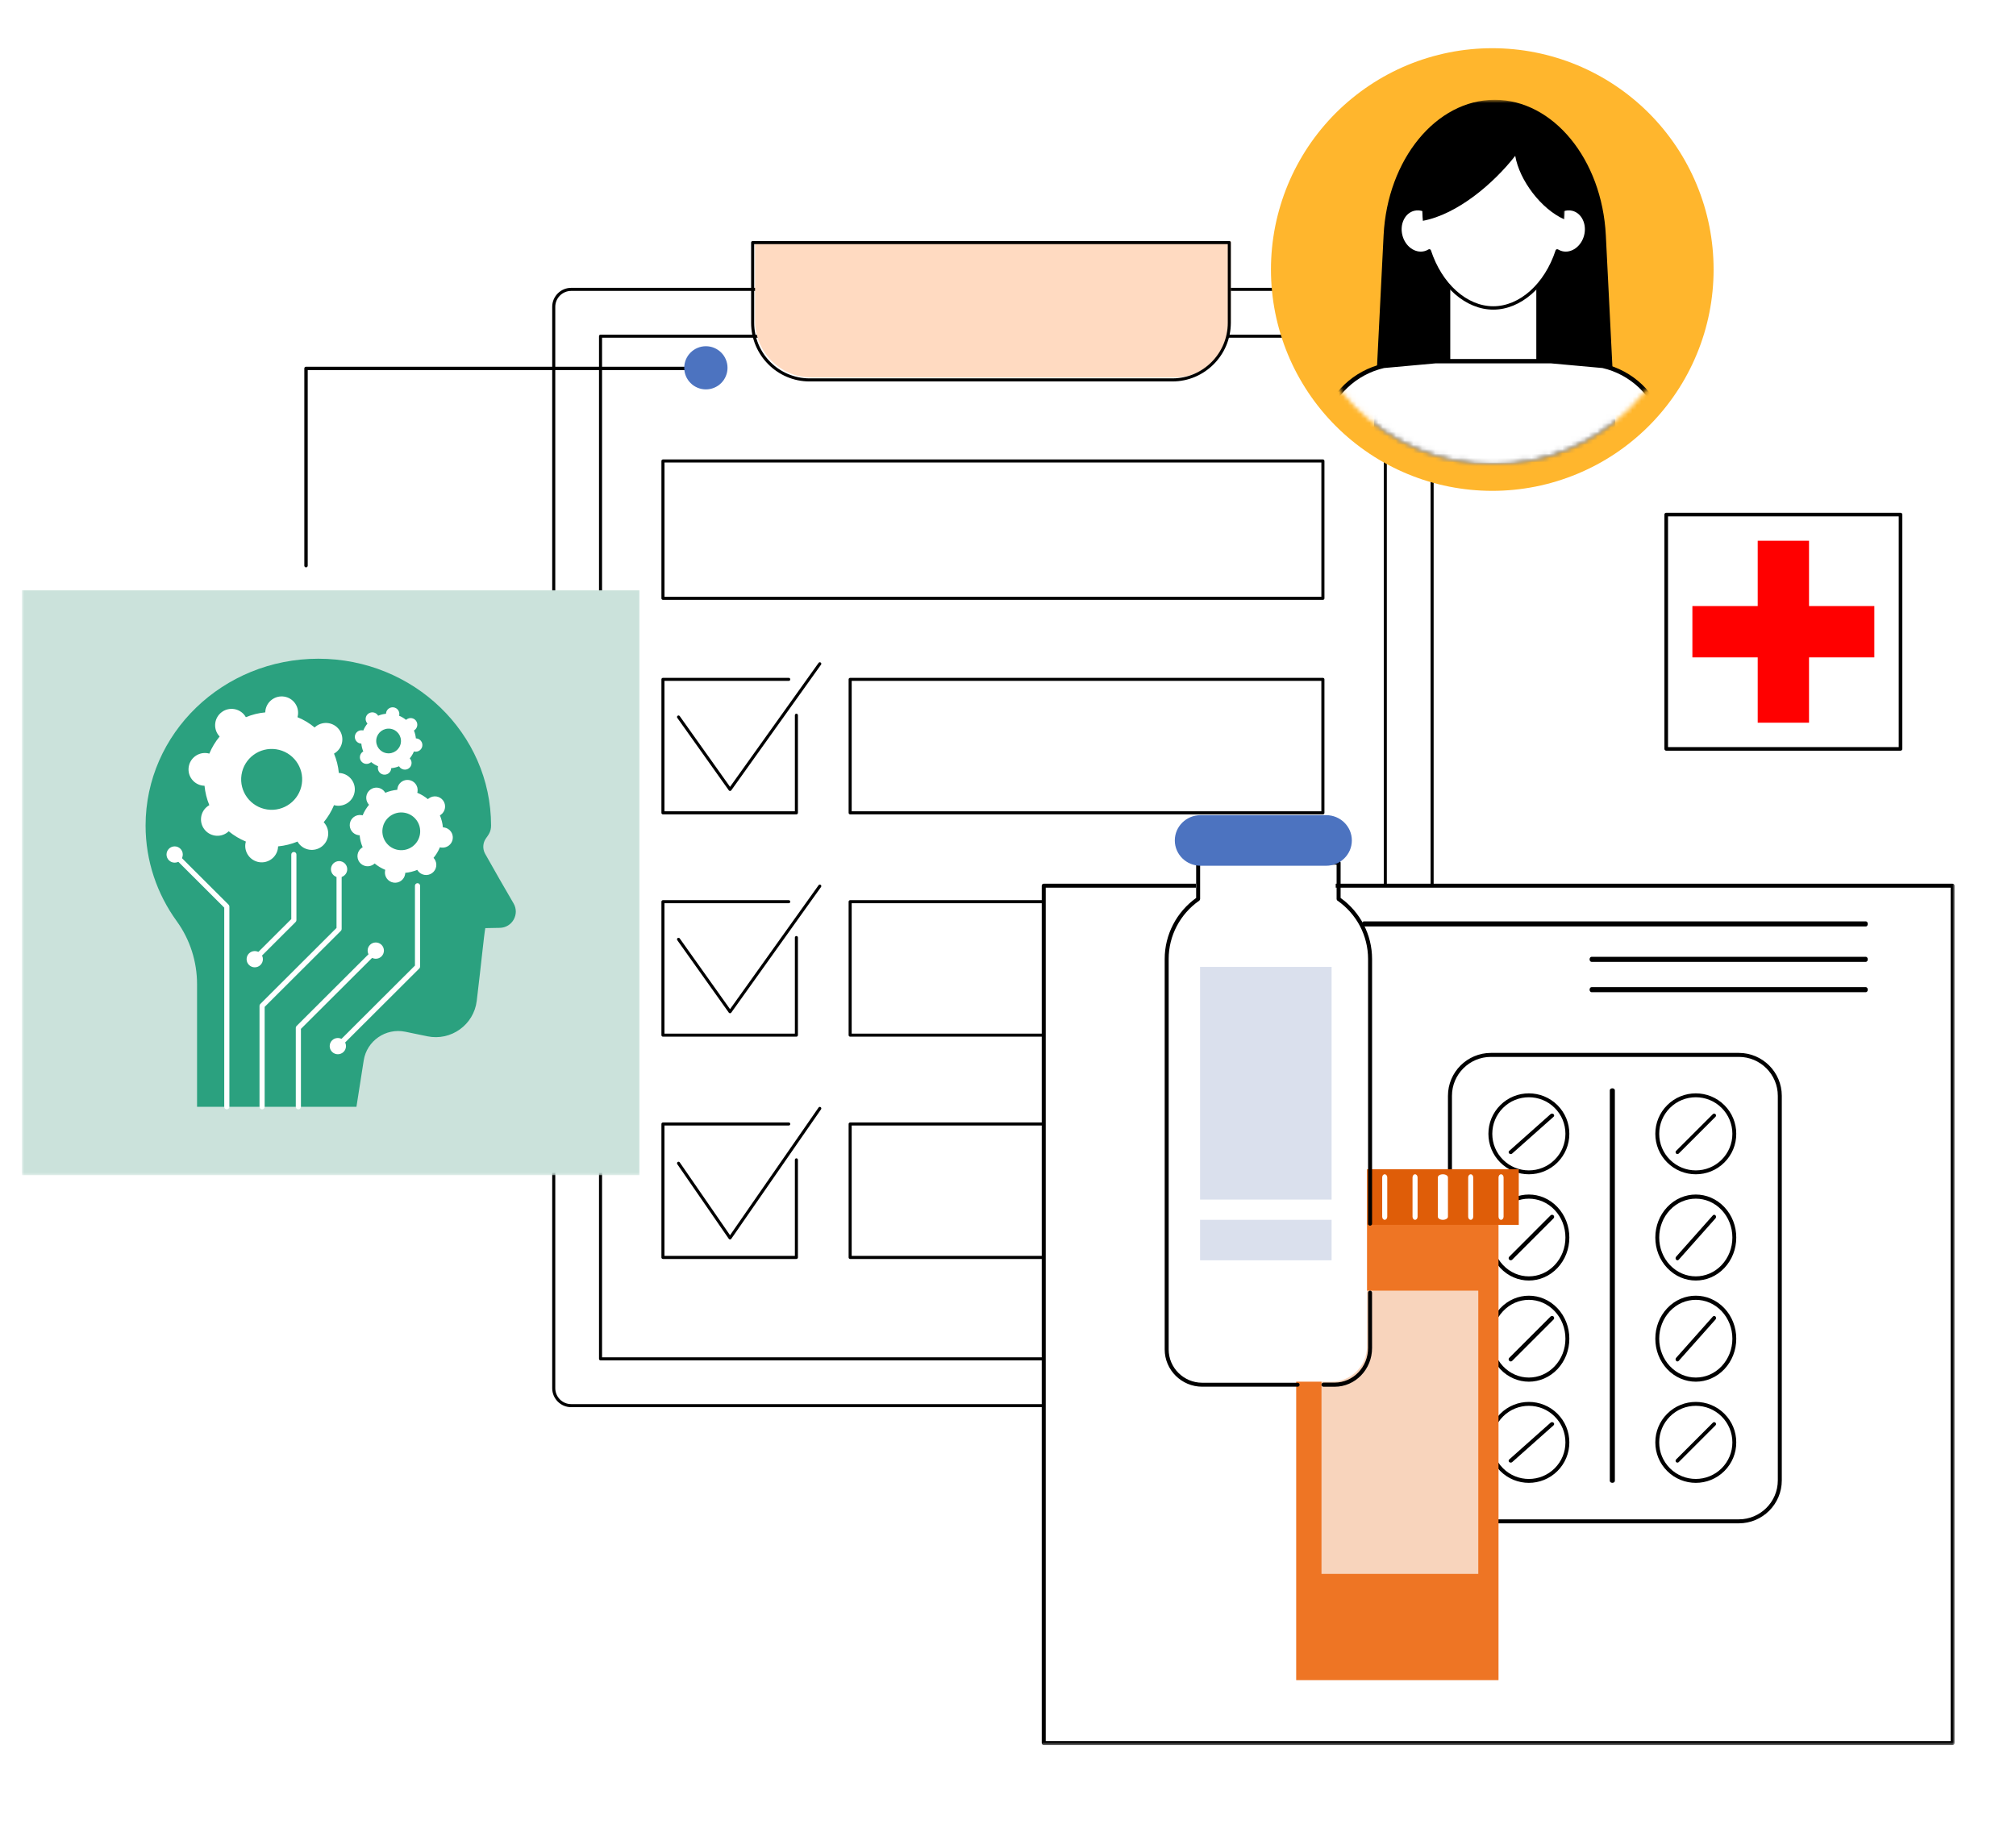 <svg width="460" height="420" viewBox="0 0 460 420" fill="none" xmlns="http://www.w3.org/2000/svg">
<rect width="460" height="420" fill="white"/>
<path d="M129.999 66.568H323.122C325.33 66.568 327.121 68.353 327.121 70.548V317.105C327.121 319.3 325.33 321.084 323.122 321.084H129.999C127.791 321.084 126 319.3 126 317.105V70.548C126 68.353 127.791 66.568 129.999 66.568Z" fill="white"/>
<path d="M322.788 321.084H130.333C127.943 321.084 126 319.14 126 316.753V70.008C126 67.622 127.943 65.678 130.333 65.678H322.788C325.178 65.678 327.121 67.622 327.121 70.008V316.753C327.121 319.14 325.178 321.084 322.788 321.084ZM130.333 66.378C128.332 66.378 126.7 68.006 126.7 70.008V316.753C126.7 318.755 128.332 320.388 130.333 320.388H322.788C324.794 320.388 326.421 318.755 326.421 316.753V70.008C326.421 68.006 324.794 66.378 322.788 66.378H130.333Z" fill="black"/>
<path d="M316.094 310.405H137.029C136.835 310.405 136.678 310.248 136.678 310.059V76.71C136.678 76.515 136.835 76.357 137.029 76.357H316.094C316.283 76.357 316.441 76.515 316.441 76.71V310.053C316.441 310.248 316.283 310.405 316.094 310.405ZM137.376 309.706H315.743V77.056H137.376V309.706Z" fill="black"/>
<path d="M172.275 55H280.845V73.19C280.845 80.34 275.036 86.147 267.89 86.147H185.231C178.08 86.147 172.275 80.34 172.275 73.19V55Z" fill="#FFDAC1"/>
<path d="M267.518 87.037H184.711C177.363 87.037 171.385 81.031 171.385 73.653V55.355C171.385 55.159 171.543 55 171.733 55H280.497C280.692 55 280.844 55.159 280.844 55.355V73.653C280.844 81.031 274.866 87.037 267.513 87.037H267.518ZM172.086 55.705V73.653C172.086 80.644 177.748 86.337 184.717 86.337H267.518C274.482 86.337 280.149 80.644 280.149 73.653V55.705H172.086Z" fill="black"/>
<path d="M181.72 185.817H151.268C151.075 185.817 150.918 185.665 150.918 185.471V155.016C150.918 154.822 151.075 154.67 151.268 154.67H179.975C180.168 154.67 180.32 154.827 180.32 155.016C180.32 155.21 180.168 155.361 179.975 155.361H151.613V185.12H181.37V163.194C181.37 163.005 181.527 162.848 181.72 162.848C181.908 162.848 182.065 163.005 182.065 163.194V185.471C182.065 185.665 181.908 185.817 181.72 185.817Z" fill="black"/>
<path d="M166.571 180.479C166.463 180.479 166.36 180.422 166.293 180.333L154.539 163.799C154.431 163.644 154.467 163.431 154.621 163.322C154.776 163.208 154.987 163.244 155.1 163.4L166.576 179.54L186.78 151.252C186.893 151.102 187.104 151.065 187.259 151.174C187.413 151.288 187.449 151.501 187.341 151.657L166.855 180.339C166.788 180.427 166.685 180.479 166.576 180.479H166.571Z" fill="black"/>
<path d="M181.72 236.544H151.268C151.075 236.544 150.918 236.386 150.918 236.198V205.747C150.918 205.554 151.075 205.396 151.268 205.396H179.975C180.168 205.396 180.32 205.554 180.32 205.747C180.32 205.936 180.168 206.093 179.975 206.093H151.613V235.847H181.37V213.924C181.37 213.731 181.527 213.579 181.72 213.579C181.908 213.579 182.065 213.731 182.065 213.924V236.193C182.065 236.386 181.908 236.544 181.72 236.544Z" fill="black"/>
<path d="M166.571 231.198C166.463 231.198 166.36 231.146 166.293 231.053L154.539 214.526C154.431 214.37 154.467 214.153 154.621 214.044C154.776 213.935 154.987 213.971 155.1 214.127L166.576 230.265L186.78 201.98C186.893 201.825 187.104 201.789 187.259 201.903C187.413 202.012 187.449 202.229 187.341 202.385L166.855 231.058C166.788 231.151 166.685 231.203 166.576 231.203L166.571 231.198Z" fill="black"/>
<path d="M181.72 287.268H151.268C151.075 287.268 150.918 287.111 150.918 286.917V256.467C150.918 256.273 151.075 256.121 151.268 256.121H179.975C180.168 256.121 180.32 256.278 180.32 256.467C180.32 256.661 180.168 256.813 179.975 256.813H151.613V286.566H181.37V264.649C181.37 264.455 181.527 264.298 181.72 264.298C181.908 264.298 182.065 264.455 182.065 264.649V286.917C182.065 287.111 181.908 287.263 181.72 287.263V287.268Z" fill="black"/>
<path d="M166.571 282.82C166.463 282.82 166.36 282.761 166.293 282.67L154.539 265.635C154.431 265.475 154.467 265.256 154.621 265.143C154.776 265.026 154.987 265.063 155.1 265.224L166.576 281.853L186.78 252.708C186.893 252.553 187.104 252.515 187.259 252.627C187.413 252.745 187.449 252.964 187.341 253.124L166.855 282.675C166.788 282.766 166.685 282.82 166.576 282.82H166.571Z" fill="black"/>
<path d="M301.854 185.817H193.987C193.791 185.817 193.633 185.665 193.633 185.471V155.016C193.633 154.822 193.791 154.67 193.987 154.67H301.854C302.044 154.67 302.203 154.827 302.203 155.016V185.471C302.203 185.665 302.044 185.817 301.854 185.817ZM194.335 185.12H301.5V155.361H194.335V185.12Z" fill="black"/>
<path d="M280.497 236.544H193.986C193.791 236.544 193.633 236.386 193.633 236.198V205.747C193.633 205.554 193.791 205.396 193.986 205.396H280.497C280.692 205.396 280.845 205.554 280.845 205.747C280.845 205.936 280.687 206.093 280.497 206.093H194.333V235.847H280.497C280.692 235.847 280.845 236.004 280.845 236.193C280.845 236.386 280.687 236.544 280.497 236.544Z" fill="black"/>
<path d="M280.497 287.268H193.986C193.791 287.268 193.633 287.111 193.633 286.917V256.467C193.633 256.273 193.791 256.121 193.986 256.121H280.497C280.692 256.121 280.845 256.278 280.845 256.467C280.845 256.661 280.687 256.813 280.497 256.813H194.333V286.566H280.497C280.692 286.566 280.845 286.723 280.845 286.917C280.845 287.106 280.687 287.263 280.497 287.263V287.268Z" fill="black"/>
<path d="M301.857 136.871H151.27C151.076 136.871 150.918 136.714 150.918 136.526V105.179C150.918 104.986 151.076 104.834 151.27 104.834H301.857C302.046 104.834 302.204 104.991 302.204 105.179V136.526C302.204 136.714 302.046 136.871 301.857 136.871ZM151.623 136.175H301.504V105.53H151.623V136.175Z" fill="black"/>
<path d="M379.773 117H434.064V171.291H379.773V117Z" fill="white"/>
<path d="M433.649 171.291H380.188C379.959 171.291 379.773 171.104 379.773 170.875V117.409C379.773 117.18 379.959 117 380.188 117H433.649C433.878 117 434.064 117.186 434.064 117.409V170.875C434.064 171.104 433.878 171.291 433.649 171.291ZM380.602 170.466H433.241V117.825H380.602V170.466Z" fill="black"/>
<path d="M401.064 123.387H412.774V164.903H401.064V123.387Z" fill="#FF0000"/>
<path d="M386.16 149.999V138.289H427.676V149.999H386.16Z" fill="#FF0000"/>
<mask id="mask0_325_470" style="mask-type:luminance" maskUnits="userSpaceOnUse" x="237" y="200" width="209" height="199">
<path d="M237 200.98H446V398.359H237V200.98Z" fill="white"/>
</mask>
<g mask="url(#mask0_325_470)">
<path d="M238.152 202.094H445.533V397.737H238.152V202.094Z" fill="white"/>
<path d="M445.533 398.188H238.152C237.906 398.188 237.701 397.983 237.701 397.737V202.093C237.701 201.848 237.906 201.643 238.152 201.643H445.533C445.786 201.643 445.991 201.848 445.991 202.093V397.737C445.991 397.99 445.786 398.188 445.533 398.188ZM238.61 397.279H445.082V202.551H238.61V397.279Z" fill="black"/>
</g>
<path d="M339.706 240.248H396.084C401.228 240.248 405.405 244.42 405.405 249.56V337.12C405.405 342.259 401.228 346.431 396.084 346.431H339.706C334.556 346.431 330.385 342.259 330.385 337.12V249.56C330.385 244.42 334.556 240.248 339.706 240.248Z" fill="white"/>
<path d="M396.757 347.585H340.194C334.788 347.585 330.385 343.199 330.385 337.795V250.039C330.385 244.641 334.788 240.248 340.194 240.248H396.757C402.164 240.248 406.56 244.641 406.56 250.039V337.795C406.56 343.199 402.164 347.585 396.757 347.585ZM340.194 241.157C335.286 241.157 331.299 245.147 331.299 250.039V337.795C331.299 342.693 335.286 346.677 340.194 346.677H396.757C401.658 346.677 405.652 342.693 405.652 337.795V250.039C405.652 245.14 401.658 241.157 396.757 241.157H340.194Z" fill="black"/>
<path d="M367.898 338.349C367.577 338.349 367.316 338.143 367.316 337.896V248.777C367.316 248.523 367.577 248.324 367.898 248.324C368.21 248.324 368.471 248.523 368.471 248.777V337.896C368.471 338.15 368.21 338.349 367.898 338.349Z" fill="black"/>
<path d="M380.405 252.181C376.802 255.785 376.802 261.633 380.405 265.237C384.009 268.848 389.857 268.848 393.467 265.237C397.071 261.633 397.071 255.785 393.467 252.181C389.857 248.578 384.016 248.578 380.405 252.181Z" fill="white"/>
<path d="M386.94 267.945C384.576 267.945 382.212 267.044 380.407 265.241C378.662 263.498 377.703 261.18 377.703 258.709C377.703 256.238 378.662 253.921 380.407 252.178C384.01 248.579 389.863 248.579 393.466 252.178C395.211 253.921 396.17 256.238 396.17 258.709C396.17 261.18 395.211 263.498 393.466 265.241C391.668 267.044 389.304 267.945 386.94 267.945ZM381.033 252.806C379.461 254.382 378.589 256.479 378.589 258.709C378.589 260.94 379.461 263.037 381.033 264.613C384.289 267.872 389.584 267.872 392.84 264.613C394.412 263.037 395.284 260.94 395.284 258.709C395.284 256.479 394.412 254.382 392.84 252.806C389.584 249.554 384.289 249.554 381.033 252.806Z" fill="black"/>
<path d="M382.747 263.331C382.639 263.331 382.53 263.286 382.447 263.203C382.281 263.036 382.281 262.767 382.447 262.601L390.83 254.223C390.996 254.056 391.265 254.056 391.431 254.223C391.597 254.389 391.597 254.658 391.431 254.825L383.048 263.203C382.965 263.286 382.856 263.331 382.747 263.331Z" fill="black"/>
<path d="M380.405 276.252C376.802 279.631 376.802 285.115 380.405 288.495C384.009 291.874 389.857 291.874 393.467 288.495C397.071 285.115 397.071 279.631 393.467 276.252C389.857 272.872 384.016 272.872 380.405 276.252Z" fill="white"/>
<path d="M386.94 292.185C384.576 292.185 382.212 291.228 380.407 289.312C378.662 287.461 377.703 284.992 377.703 282.375C377.703 279.75 378.662 277.289 380.407 275.437C384.01 271.607 389.863 271.607 393.466 275.437C395.211 277.289 396.17 279.75 396.17 282.375C396.17 284.992 395.211 287.461 393.466 289.312C391.668 291.228 389.304 292.185 386.94 292.185ZM381.033 276.104C379.461 277.778 378.589 280.006 378.589 282.375C378.589 284.744 379.461 286.971 381.033 288.646C384.289 292.1 389.584 292.1 392.84 288.646C394.412 286.971 395.284 284.744 395.284 282.375C395.284 280.006 394.412 277.778 392.84 276.104C389.584 272.642 384.289 272.642 381.033 276.104Z" fill="black"/>
<path d="M382.747 287.567C382.639 287.567 382.53 287.524 382.447 287.43C382.281 287.243 382.281 286.94 382.447 286.752L390.83 277.32C390.996 277.133 391.265 277.133 391.431 277.32C391.597 277.508 391.597 277.811 391.431 277.998L383.048 287.43C382.965 287.524 382.856 287.567 382.747 287.567Z" fill="black"/>
<path d="M380.405 299.333C376.802 302.712 376.802 308.194 380.405 311.572C384.009 314.958 389.857 314.958 393.467 311.572C397.071 308.194 397.071 302.712 393.467 299.333C389.857 295.954 384.016 295.954 380.405 299.333Z" fill="white"/>
<path d="M386.94 315.267C384.576 315.267 382.212 314.309 380.407 312.401C378.662 310.542 377.703 308.08 377.703 305.454C377.703 302.836 378.662 300.367 380.407 298.515C384.01 294.69 389.863 294.69 393.466 298.515C395.211 300.367 396.17 302.836 396.17 305.454C396.17 308.08 395.211 310.542 393.466 312.401C391.668 314.309 389.304 315.267 386.94 315.267ZM381.033 299.182C379.461 300.863 378.589 303.084 378.589 305.454C378.589 307.824 379.461 310.052 381.033 311.727C384.289 315.189 389.584 315.189 392.84 311.727C394.412 310.052 395.284 307.824 395.284 305.454C395.284 303.084 394.412 300.863 392.84 299.182C389.584 295.726 384.289 295.726 381.033 299.182Z" fill="black"/>
<path d="M382.747 310.651C382.639 310.651 382.53 310.601 382.447 310.507C382.281 310.32 382.281 310.017 382.447 309.83L390.83 300.404C390.996 300.217 391.265 300.217 391.431 300.404C391.597 300.592 391.597 300.894 391.431 301.082L383.048 310.507C382.965 310.601 382.856 310.651 382.747 310.651Z" fill="black"/>
<path d="M380.405 322.588C376.802 326.193 376.802 332.043 380.405 335.648C384.009 339.253 389.857 339.253 393.467 335.648C397.071 332.043 397.071 326.193 393.467 322.588C389.857 318.984 384.016 318.984 380.405 322.588Z" fill="white"/>
<path d="M386.94 338.351C384.576 338.351 382.212 337.45 380.407 335.648C378.662 333.905 377.703 331.582 377.703 329.118C377.703 326.648 378.662 324.331 380.407 322.589C384.01 318.983 389.863 318.983 393.466 322.589C395.211 324.331 396.17 326.648 396.17 329.118C396.17 331.582 395.211 333.905 393.466 335.648C391.668 337.45 389.304 338.351 386.94 338.351ZM381.033 323.216C379.461 324.792 378.589 326.888 378.589 329.118C378.589 331.348 379.461 333.444 381.033 335.02C384.289 338.271 389.584 338.271 392.84 335.02C394.412 333.444 395.284 331.348 395.284 329.118C395.284 326.888 394.412 324.792 392.84 323.216C389.584 319.958 384.289 319.958 381.033 323.216Z" fill="black"/>
<path d="M382.747 333.733C382.639 333.733 382.53 333.695 382.447 333.612C382.281 333.445 382.281 333.176 382.447 333.009L390.83 324.625C390.996 324.458 391.265 324.458 391.431 324.625C391.597 324.792 391.597 325.061 391.431 325.228L383.048 333.612C382.965 333.695 382.856 333.733 382.747 333.733Z" fill="black"/>
<path d="M342.324 252.181C338.715 255.785 338.715 261.633 342.324 265.237C345.927 268.848 351.774 268.848 355.377 265.237C358.986 261.633 358.986 255.785 355.377 252.181C351.774 248.578 345.927 248.578 342.324 252.181Z" fill="white"/>
<path d="M348.847 267.945C346.483 267.945 344.119 267.044 342.321 265.241C340.576 263.498 339.617 261.18 339.617 258.709C339.617 256.238 340.576 253.921 342.321 252.178C345.917 248.579 351.777 248.579 355.38 252.178C357.118 253.921 358.084 256.238 358.084 258.709C358.084 261.18 357.118 263.498 355.38 265.241C353.575 267.044 351.211 267.945 348.847 267.945ZM348.847 250.368C346.709 250.368 344.572 251.176 342.947 252.806C341.369 254.382 340.503 256.479 340.503 258.709C340.503 260.94 341.369 263.037 342.947 264.613C346.197 267.872 351.498 267.872 354.747 264.613C356.326 263.037 357.191 260.94 357.191 258.709C357.191 256.479 356.326 254.382 354.747 252.806C353.123 251.176 350.985 250.368 348.847 250.368Z" fill="black"/>
<path d="M344.71 263.331C344.588 263.331 344.466 263.286 344.373 263.203C344.186 263.036 344.186 262.767 344.373 262.601L353.797 254.223C353.984 254.056 354.293 254.056 354.48 254.223C354.667 254.389 354.667 254.658 354.48 254.825L345.048 263.203C344.962 263.286 344.84 263.331 344.71 263.331Z" fill="black"/>
<path d="M342.324 276.252C338.715 279.631 338.715 285.115 342.324 288.495C345.927 291.874 351.774 291.874 355.377 288.495C358.986 285.115 358.986 279.631 355.377 276.252C351.774 272.872 345.927 272.872 342.324 276.252Z" fill="white"/>
<path d="M348.847 292.185C346.483 292.185 344.119 291.228 342.321 289.312C340.576 287.461 339.617 284.992 339.617 282.375C339.617 279.75 340.576 277.289 342.321 275.437C345.917 271.607 351.777 271.607 355.38 275.437C357.118 277.289 358.084 279.75 358.084 282.375C358.084 284.992 357.118 287.461 355.38 289.312C353.575 291.228 351.211 292.185 348.847 292.185ZM348.847 273.508C346.709 273.508 344.572 274.373 342.947 276.104C341.369 277.778 340.503 280.006 340.503 282.375C340.503 284.744 341.369 286.971 342.947 288.646C346.197 292.1 351.498 292.1 354.747 288.646C356.326 286.971 357.191 284.744 357.191 282.375C357.191 280.006 356.326 277.778 354.747 276.104C353.123 274.373 350.985 273.508 348.847 273.508Z" fill="black"/>
<path d="M344.71 287.567C344.588 287.567 344.466 287.524 344.373 287.43C344.186 287.243 344.186 286.94 344.373 286.752L353.797 277.32C353.984 277.133 354.293 277.133 354.48 277.32C354.667 277.508 354.667 277.811 354.48 277.998L345.048 287.43C344.962 287.524 344.84 287.567 344.71 287.567Z" fill="black"/>
<path d="M342.324 299.333C338.715 302.712 338.715 308.194 342.324 311.572C345.927 314.958 351.774 314.958 355.377 311.572C358.986 308.194 358.986 302.712 355.377 299.333C351.774 295.954 345.927 295.954 342.324 299.333Z" fill="white"/>
<path d="M348.847 315.267C346.483 315.267 344.119 314.309 342.321 312.401C340.576 310.542 339.617 308.08 339.617 305.454C339.617 302.836 340.576 300.367 342.321 298.515C345.917 294.69 351.777 294.69 355.38 298.515C357.118 300.367 358.084 302.836 358.084 305.454C358.084 308.08 357.118 310.542 355.38 312.401C353.575 314.309 351.211 315.267 348.847 315.267ZM348.847 296.592C346.709 296.592 344.572 297.458 342.947 299.189C341.369 300.863 340.503 303.091 340.503 305.461C340.503 307.831 341.369 310.052 342.947 311.734C346.197 315.189 351.498 315.189 354.747 311.734C356.326 310.052 357.191 307.831 357.191 305.461C357.191 303.091 356.326 300.863 354.747 299.189C353.123 297.458 350.985 296.592 348.847 296.592Z" fill="black"/>
<path d="M344.71 310.651C344.588 310.651 344.466 310.601 344.373 310.507C344.186 310.32 344.186 310.017 344.373 309.83L353.797 300.404C353.984 300.217 354.293 300.217 354.48 300.404C354.667 300.592 354.667 300.894 354.48 301.082L345.048 310.507C344.962 310.601 344.84 310.651 344.71 310.651Z" fill="black"/>
<path d="M342.324 322.588C338.715 326.193 338.715 332.043 342.324 335.648C345.927 339.253 351.774 339.253 355.377 335.648C358.986 332.043 358.986 326.193 355.377 322.588C351.774 318.984 345.927 318.984 342.324 322.588Z" fill="white"/>
<path d="M348.847 338.351C346.483 338.351 344.119 337.45 342.321 335.648C340.576 333.905 339.617 331.582 339.617 329.118C339.617 326.648 340.576 324.331 342.321 322.589C345.917 318.983 351.777 318.983 355.38 322.589C357.118 324.331 358.084 326.648 358.084 329.118C358.084 331.582 357.118 333.905 355.38 335.648C353.575 337.45 351.211 338.351 348.847 338.351ZM348.847 320.773C346.709 320.773 344.572 321.587 342.947 323.216C341.369 324.792 340.503 326.888 340.503 329.118C340.503 331.348 341.369 333.444 342.947 335.02C346.197 338.278 351.498 338.278 354.747 335.02C356.326 333.444 357.191 331.348 357.191 329.118C357.191 326.888 356.326 324.792 354.747 323.216C353.123 321.587 350.985 320.773 348.847 320.773Z" fill="black"/>
<path d="M344.71 333.733C344.588 333.733 344.466 333.695 344.373 333.612C344.186 333.445 344.186 333.176 344.373 333.009L353.797 324.625C353.984 324.458 354.293 324.458 354.48 324.625C354.667 324.792 354.667 325.061 354.48 325.228L345.048 333.612C344.962 333.695 344.84 333.733 344.71 333.733Z" fill="black"/>
<path d="M341.922 383.363H295.756V277.18H341.922V383.363Z" fill="#EE7524"/>
<path d="M337.308 359.125H301.529V294.492H337.308V359.125Z" fill="#F8D4BC"/>
<path d="M346.543 279.487H292.297V266.791H346.543V279.487Z" fill="#DF5D08"/>
<path d="M342.503 278.333C342.185 278.333 341.926 278.016 341.926 277.621V268.665C341.926 268.262 342.185 267.945 342.503 267.945C342.826 267.945 343.08 268.262 343.08 268.665V277.621C343.08 278.016 342.826 278.333 342.503 278.333Z" fill="white"/>
<path d="M335.579 278.333C335.262 278.333 335.002 278.016 335.002 277.621V268.665C335.002 268.262 335.262 267.945 335.579 267.945C335.902 267.945 336.156 268.262 336.156 268.665V277.621C336.156 278.016 335.902 278.333 335.579 278.333Z" fill="white"/>
<path d="M329.23 278.333C328.584 278.333 328.076 278.016 328.076 277.621V268.665C328.076 268.262 328.584 267.945 329.23 267.945C329.865 267.945 330.385 268.262 330.385 268.665V277.621C330.385 278.016 329.865 278.333 329.23 278.333Z" fill="white"/>
<path d="M322.88 278.333C322.557 278.333 322.303 278.016 322.303 277.621V268.665C322.303 268.262 322.557 267.945 322.88 267.945C323.197 267.945 323.457 268.262 323.457 268.665V277.621C323.457 278.016 323.197 278.333 322.88 278.333Z" fill="white"/>
<path d="M309.032 278.333C308.709 278.333 308.455 278.016 308.455 277.621V268.665C308.455 268.262 308.709 267.945 309.032 267.945C309.35 267.945 309.609 268.262 309.609 268.665V277.621C309.609 278.016 309.35 278.333 309.032 278.333Z" fill="white"/>
<path d="M315.958 278.333C315.635 278.333 315.381 278.016 315.381 277.621V268.665C315.381 268.262 315.635 267.945 315.958 267.945C316.275 267.945 316.535 268.262 316.535 268.665V277.621C316.535 278.016 316.275 278.333 315.958 278.333Z" fill="white"/>
<path d="M302.683 278.333C302.049 278.333 301.529 278.016 301.529 277.621V268.665C301.529 268.262 302.049 267.945 302.683 267.945C303.318 267.945 303.838 268.262 303.838 268.665V277.621C303.838 278.016 303.318 278.333 302.683 278.333Z" fill="white"/>
<path d="M296.333 278.333C296.016 278.333 295.756 278.016 295.756 277.621V268.665C295.756 268.262 296.016 267.945 296.333 267.945C296.65 267.945 296.91 268.262 296.91 268.665V277.621C296.91 278.016 296.65 278.333 296.333 278.333Z" fill="white"/>
<path d="M304.777 204.656V196.385H272.887V204.656C268.417 207.775 265.752 212.88 265.752 218.319V307.224C265.752 311.66 269.361 315.264 273.817 315.264H303.847C308.303 315.264 311.919 311.66 311.919 307.224V218.319C311.919 212.88 309.253 207.775 304.777 204.656Z" fill="white"/>
<path d="M296.083 316.411H274.319C269.592 316.411 265.752 312.595 265.752 307.904V218.816C265.752 213.297 268.431 208.113 272.931 204.892V196.843C272.931 196.59 273.13 196.385 273.385 196.385H305.44C305.694 196.385 305.894 196.59 305.894 196.843V204.892C310.393 208.113 313.073 213.297 313.073 218.816V279.215C313.073 279.468 312.867 279.667 312.612 279.667C312.358 279.667 312.159 279.461 312.159 279.215V218.816C312.159 213.516 309.548 208.537 305.172 205.501C305.049 205.419 304.98 205.275 304.98 205.131V197.294H273.838V205.131C273.838 205.275 273.769 205.412 273.646 205.501C269.276 208.544 266.659 213.516 266.659 218.816V307.911C266.659 312.096 270.094 315.508 274.312 315.508H296.076C296.33 315.508 296.537 315.714 296.537 315.96C296.537 316.213 296.33 316.418 296.076 316.418L296.083 316.411Z" fill="black"/>
<path d="M304.535 316.421H301.981C301.728 316.421 301.529 316.208 301.529 315.952C301.529 315.689 301.735 315.476 301.981 315.476H304.535C308.738 315.476 312.16 311.937 312.16 307.581L312.154 294.968C312.154 294.705 312.359 294.492 312.612 294.492C312.859 294.492 313.064 294.705 313.064 294.961L313.071 307.581C313.071 312.456 309.244 316.421 304.535 316.421Z" fill="black"/>
<path d="M302.597 186H273.93C270.692 186 268.062 188.58 268.062 191.767C268.062 194.955 270.692 197.542 273.93 197.542H302.597C305.836 197.542 308.458 194.955 308.458 191.767C308.458 188.58 305.836 186 302.597 186Z" fill="#4C73C0"/>
<path d="M273.828 220.625H303.836V273.717H273.828V220.625Z" fill="#DAE0ED"/>
<path d="M273.828 278.332H303.836V287.565H273.828V278.332Z" fill="#DAE0ED"/>
<path d="M425.762 211.394H311.182C310.954 211.394 310.764 211.134 310.764 210.813C310.764 210.501 310.954 210.24 311.182 210.24H425.762C425.99 210.24 426.18 210.501 426.18 210.813C426.18 211.134 425.99 211.394 425.762 211.394Z" fill="black"/>
<path d="M425.731 219.473H363.157C362.905 219.473 362.701 219.219 362.701 218.895C362.701 218.581 362.905 218.318 363.157 218.318H425.731C425.976 218.318 426.18 218.581 426.18 218.895C426.18 219.219 425.976 219.473 425.731 219.473Z" fill="black"/>
<path d="M425.731 226.396H363.157C362.905 226.396 362.701 226.136 362.701 225.824C362.701 225.503 362.905 225.242 363.157 225.242H425.731C425.976 225.242 426.18 225.503 426.18 225.824C426.18 226.136 425.976 226.396 425.731 226.396Z" fill="black"/>
<path d="M391 61.497C391 63.151 390.919 64.804 390.757 66.446C390.595 68.094 390.358 69.73 390.033 71.348C389.709 72.973 389.31 74.574 388.83 76.158C388.349 77.742 387.793 79.296 387.157 80.822C386.526 82.354 385.82 83.845 385.038 85.307C384.263 86.763 383.412 88.179 382.492 89.554C381.571 90.929 380.587 92.257 379.54 93.534C378.492 94.816 377.381 96.04 376.212 97.206C375.043 98.378 373.816 99.486 372.536 100.536C371.263 101.586 369.932 102.567 368.56 103.489C367.183 104.406 365.764 105.259 364.306 106.036C362.847 106.813 361.354 107.521 359.826 108.154C358.298 108.786 356.741 109.343 355.161 109.824C353.581 110.306 351.978 110.706 350.351 111.031C348.73 111.35 347.098 111.594 345.449 111.756C343.805 111.919 342.155 112 340.5 112C338.845 112 337.195 111.919 335.551 111.756C333.908 111.594 332.27 111.35 330.649 111.031C329.028 110.706 327.425 110.306 325.839 109.824C324.259 109.343 322.702 108.786 321.174 108.154C319.646 107.521 318.153 106.813 316.694 106.036C315.236 105.259 313.817 104.406 312.446 103.489C311.068 102.567 309.743 101.586 308.464 100.536C307.184 99.486 305.957 98.378 304.788 97.206C303.619 96.04 302.514 94.816 301.46 93.534C300.413 92.257 299.429 90.929 298.508 89.554C297.594 88.179 296.743 86.763 295.962 85.307C295.18 83.845 294.474 82.354 293.843 80.822C293.212 79.296 292.651 77.742 292.176 76.158C291.696 74.574 291.291 72.973 290.967 71.348C290.648 69.73 290.405 68.094 290.243 66.446C290.081 64.804 290 63.151 290 61.497C290 59.844 290.081 58.196 290.243 56.548C290.405 54.901 290.648 53.27 290.967 51.646C291.291 50.027 291.696 48.42 292.176 46.837C292.651 45.258 293.212 43.704 293.843 42.172C294.474 40.646 295.18 39.149 295.962 37.693C296.743 36.237 297.594 34.816 298.508 33.441C299.429 32.066 300.413 30.743 301.46 29.461C302.514 28.184 303.619 26.96 304.788 25.788C305.957 24.622 307.184 23.508 308.464 22.464C309.743 21.414 311.068 20.428 312.446 19.511C313.817 18.588 315.236 17.741 316.694 16.964C318.153 16.181 319.646 15.473 321.174 14.841C322.702 14.208 324.259 13.651 325.839 13.176C327.425 12.694 329.028 12.294 330.649 11.969C332.27 11.644 333.908 11.406 335.551 11.244C337.195 11.081 338.845 11 340.5 11C342.155 11 343.805 11.081 345.449 11.244C347.098 11.406 348.73 11.644 350.351 11.969C351.978 12.294 353.581 12.694 355.161 13.176C356.741 13.651 358.298 14.208 359.826 14.841C361.354 15.473 362.847 16.181 364.306 16.964C365.764 17.741 367.183 18.588 368.56 19.511C369.932 20.428 371.263 21.414 372.536 22.464C373.816 23.508 375.043 24.622 376.212 25.788C377.381 26.96 378.492 28.184 379.54 29.461C380.587 30.743 381.571 32.066 382.492 33.441C383.412 34.816 384.263 36.237 385.038 37.693C385.82 39.149 386.526 40.646 387.157 42.172C387.793 43.704 388.349 45.258 388.83 46.837C389.31 48.42 389.709 50.027 390.033 51.646C390.358 53.27 390.595 54.901 390.757 56.548C390.919 58.196 391 59.844 391 61.497Z" fill="#FFB62D"/>
<mask id="mask1_325_470" style="mask-type:luminance" maskUnits="userSpaceOnUse" x="311" y="22" width="59" height="85">
<path d="M311.492 22.795H369.445V106.009H311.492V22.795Z" fill="white"/>
</mask>
<g mask="url(#mask1_325_470)">
<mask id="mask2_325_470" style="mask-type:luminance" maskUnits="userSpaceOnUse" x="296" y="17" width="90" height="89">
<path d="M296.357 61.645C296.357 58.742 296.642 55.863 297.211 53.013C297.78 50.163 298.621 47.394 299.736 44.713C300.85 42.025 302.214 39.477 303.834 37.062C305.453 34.642 307.293 32.407 309.348 30.352C311.409 28.297 313.649 26.463 316.07 24.849C318.496 23.236 321.05 21.872 323.743 20.763C326.431 19.649 329.205 18.807 332.061 18.244C334.917 17.675 337.802 17.391 340.716 17.391C343.63 17.391 346.515 17.675 349.37 18.244C352.226 18.807 355.001 19.649 357.694 20.763C360.382 21.872 362.941 23.236 365.362 24.849C367.782 26.463 370.023 28.297 372.084 30.352C374.144 32.407 375.978 34.642 377.598 37.062C379.217 39.477 380.582 42.025 381.696 44.713C382.81 47.394 383.652 50.163 384.221 53.013C384.79 55.863 385.074 58.742 385.074 61.645C385.074 64.553 384.79 67.432 384.221 70.282C383.652 73.132 382.81 75.895 381.696 78.582C380.582 81.264 379.217 83.818 377.598 86.233C375.978 88.647 374.144 90.882 372.084 92.937C370.023 94.992 367.782 96.826 365.362 98.44C362.941 100.059 360.382 101.417 357.694 102.532C355.001 103.646 352.226 104.482 349.37 105.051C346.515 105.614 343.63 105.898 340.716 105.898C337.802 105.898 334.917 105.614 332.061 105.051C329.205 104.482 326.431 103.646 323.743 102.532C321.05 101.417 318.496 100.059 316.07 98.44C313.649 96.826 311.409 94.992 309.348 92.937C307.293 90.882 305.453 88.647 303.834 86.233C302.214 83.818 300.85 81.264 299.736 78.582C298.621 75.895 297.78 73.132 297.211 70.282C296.642 67.432 296.357 64.553 296.357 61.645Z" fill="white"/>
</mask>
<g mask="url(#mask2_325_470)">
<path d="M368.784 109.11H313.327C313.223 109.11 313.124 109.064 313.048 108.988C312.973 108.907 312.938 108.809 312.944 108.704L315.701 53.694C316.572 36.356 327.711 22.773 341.055 22.773C354.406 22.773 365.539 36.356 366.41 53.694L369.167 108.704C369.173 108.809 369.138 108.907 369.062 108.988C368.993 109.064 368.888 109.11 368.784 109.11Z" fill="black"/>
</g>
</g>
<mask id="mask3_325_470" style="mask-type:luminance" maskUnits="userSpaceOnUse" x="329" y="61" width="23" height="34">
<path d="M329.824 61.932H351.114V93.623H329.824V61.932Z" fill="white" stroke="white"/>
</mask>
<g mask="url(#mask3_325_470)">
<mask id="mask4_325_470" style="mask-type:luminance" maskUnits="userSpaceOnUse" x="296" y="17" width="90" height="89">
<path d="M300.207 44.899L300.207 44.898C301.309 42.241 302.658 39.722 304.259 37.335L304.259 37.334C305.86 34.941 307.679 32.732 309.711 30.7C311.749 28.669 313.964 26.855 316.357 25.26C318.756 23.664 321.281 22.316 323.943 21.22L323.945 21.219C326.602 20.117 329.345 19.285 332.168 18.729L332.169 18.728C334.992 18.166 337.844 17.885 340.726 17.885C343.607 17.885 346.459 18.166 349.283 18.728L349.283 18.729C352.107 19.285 354.85 20.117 357.513 21.219L357.513 21.219C360.17 22.316 362.701 23.664 365.094 25.26C367.488 26.855 369.703 28.669 371.74 30.7C373.777 32.732 375.591 34.941 377.192 37.334L377.192 37.335C378.793 39.722 380.142 42.241 381.244 44.898L381.244 44.899C382.346 47.55 383.178 50.287 383.74 53.105C384.303 55.923 384.584 58.769 384.584 61.639C384.584 64.514 384.303 67.36 383.74 70.178C383.178 72.996 382.346 75.727 381.244 78.385C380.142 81.036 378.793 83.561 377.192 85.948C375.591 88.336 373.777 90.546 371.74 92.577C369.703 94.609 367.488 96.422 365.094 98.018L365.094 98.018C362.701 99.619 360.171 100.962 357.512 102.064C354.85 103.166 352.107 103.992 349.283 104.555C346.459 105.111 343.606 105.393 340.726 105.393C337.845 105.393 334.993 105.111 332.169 104.555C329.344 103.992 326.601 103.166 323.945 102.064L323.944 102.064C321.281 100.962 318.756 99.619 316.357 98.018L316.357 98.018C313.964 96.422 311.749 94.609 309.711 92.578C307.679 90.546 305.86 88.336 304.259 85.948C302.658 83.561 301.309 81.037 300.207 78.385C299.105 75.727 298.273 72.996 297.711 70.178C297.148 67.36 296.867 64.514 296.867 61.639C296.867 58.769 297.148 55.923 297.711 53.105C298.273 50.287 299.105 47.55 300.207 44.899Z" fill="white" stroke="white"/>
</mask>
<g mask="url(#mask4_325_470)">
<path d="M330.414 62.221H351.048V88.097C351.048 90.367 349.2 92.211 346.921 92.211H334.534C332.262 92.211 330.414 90.368 330.414 88.097V62.221Z" fill="white" stroke="black"/>
</g>
</g>
<mask id="mask5_325_470" style="mask-type:luminance" maskUnits="userSpaceOnUse" x="318" y="30" width="46" height="41">
<path d="M318.92 30.225H363.499V70.346H318.92V30.225Z" fill="white"/>
</mask>
<g mask="url(#mask5_325_470)">
<mask id="mask6_325_470" style="mask-type:luminance" maskUnits="userSpaceOnUse" x="296" y="17" width="90" height="89">
<path d="M296.367 61.635C296.367 58.733 296.652 55.853 297.22 53.003C297.789 50.153 298.631 47.385 299.745 44.703C300.86 42.015 302.224 39.467 303.843 37.053C305.463 34.632 307.303 32.397 309.358 30.342C311.418 28.288 313.659 26.453 316.079 24.84C318.506 23.226 321.06 21.862 323.753 20.753C326.441 19.639 329.215 18.797 332.071 18.234C334.927 17.665 337.812 17.381 340.726 17.381C343.639 17.381 346.524 17.665 349.38 18.234C352.236 18.797 355.011 19.639 357.704 20.753C360.391 21.862 362.951 23.226 365.372 24.84C367.792 26.453 370.033 28.288 372.093 30.342C374.154 32.397 375.988 34.632 377.608 37.053C379.227 39.467 380.591 42.015 381.706 44.703C382.82 47.385 383.662 50.153 384.231 53.003C384.8 55.853 385.084 58.733 385.084 61.635C385.084 64.543 384.8 67.422 384.231 70.272C383.662 73.122 382.82 75.885 381.706 78.573C380.591 81.254 379.227 83.808 377.608 86.223C375.988 88.638 374.154 90.872 372.093 92.927C370.033 94.982 367.792 96.816 365.372 98.43C362.951 100.049 360.391 101.408 357.704 102.522C355.011 103.637 352.236 104.472 349.38 105.041C346.524 105.604 343.639 105.889 340.726 105.889C337.812 105.889 334.927 105.604 332.071 105.041C329.215 104.472 326.441 103.637 323.753 102.522C321.06 101.408 318.506 100.049 316.079 98.43C313.659 96.816 311.418 94.982 309.358 92.927C307.303 90.872 305.463 88.638 303.843 86.223C302.224 83.808 300.86 81.254 299.745 78.573C298.631 75.885 297.789 73.122 297.22 70.272C296.652 67.422 296.367 64.543 296.367 61.635Z" fill="white"/>
</mask>
<g mask="url(#mask6_325_470)">
<path d="M358.846 47.716C358.056 47.519 357.261 47.594 356.518 47.879C355.891 37.889 349.065 31.121 340.724 31.121C332.388 31.121 325.562 37.889 324.93 47.879C324.192 47.594 323.391 47.519 322.608 47.716C320.269 48.297 318.928 50.996 319.613 53.753C320.298 56.504 322.753 58.263 325.092 57.683C325.469 57.59 325.812 57.439 326.137 57.242C328.546 64.619 334.17 70.261 340.724 70.261C347.283 70.261 352.908 64.619 355.316 57.242C355.636 57.433 355.984 57.59 356.361 57.683C358.7 58.263 361.156 56.504 361.841 53.747C362.526 50.996 361.185 48.297 358.846 47.716Z" fill="white"/>
</g>
</g>
<mask id="mask7_325_470" style="mask-type:luminance" maskUnits="userSpaceOnUse" x="318" y="30" width="46" height="42">
<path d="M318.92 30.225H363.499V71.832H318.92V30.225Z" fill="white"/>
</mask>
<g mask="url(#mask7_325_470)">
<mask id="mask8_325_470" style="mask-type:luminance" maskUnits="userSpaceOnUse" x="296" y="17" width="90" height="89">
<path d="M296.367 61.635C296.367 58.733 296.652 55.853 297.22 53.003C297.789 50.153 298.631 47.385 299.745 44.703C300.86 42.015 302.224 39.467 303.843 37.053C305.463 34.632 307.303 32.397 309.358 30.342C311.418 28.288 313.659 26.453 316.079 24.84C318.506 23.226 321.06 21.862 323.753 20.753C326.441 19.639 329.215 18.797 332.071 18.234C334.927 17.665 337.812 17.381 340.726 17.381C343.639 17.381 346.524 17.665 349.38 18.234C352.236 18.797 355.011 19.639 357.704 20.753C360.391 21.862 362.951 23.226 365.372 24.84C367.792 26.453 370.033 28.288 372.093 30.342C374.154 32.397 375.988 34.632 377.608 37.053C379.227 39.467 380.591 42.015 381.706 44.703C382.82 47.385 383.662 50.153 384.231 53.003C384.8 55.853 385.084 58.733 385.084 61.635C385.084 64.543 384.8 67.422 384.231 70.272C383.662 73.122 382.82 75.885 381.706 78.573C380.591 81.254 379.227 83.808 377.608 86.223C375.988 88.638 374.154 90.872 372.093 92.927C370.033 94.982 367.792 96.816 365.372 98.43C362.951 100.049 360.391 101.408 357.704 102.522C355.011 103.637 352.236 104.472 349.38 105.041C346.524 105.604 343.639 105.889 340.726 105.889C337.812 105.889 334.927 105.604 332.071 105.041C329.215 104.472 326.441 103.637 323.753 102.522C321.06 101.408 318.506 100.049 316.079 98.43C313.659 96.816 311.418 94.982 309.358 92.927C307.303 90.872 305.463 88.638 303.843 86.223C302.224 83.808 300.86 81.254 299.745 78.573C298.631 75.885 297.789 73.122 297.22 70.272C296.652 67.422 296.367 64.543 296.367 61.635Z" fill="white"/>
</mask>
<g mask="url(#mask8_325_470)">
<path d="M340.725 70.652C334.497 70.652 328.588 65.504 325.918 57.801C325.68 57.911 325.43 57.998 325.186 58.062C322.644 58.689 319.974 56.803 319.237 53.848C318.883 52.426 319.022 50.969 319.631 49.75C320.247 48.508 321.268 47.655 322.516 47.347C323.184 47.179 323.892 47.184 324.583 47.364C325.395 37.7 332.117 30.734 340.725 30.734C349.333 30.734 356.055 37.7 356.868 47.364C357.558 47.184 358.266 47.179 358.94 47.347C360.182 47.655 361.209 48.508 361.825 49.75C362.428 50.975 362.568 52.426 362.214 53.848C361.476 56.803 358.806 58.695 356.264 58.062C356.02 57.998 355.776 57.911 355.532 57.801C352.862 65.504 346.953 70.652 340.725 70.652ZM326.138 56.861C326.185 56.861 326.231 56.867 326.272 56.884C326.382 56.925 326.469 57.012 326.504 57.122C329 64.755 334.717 69.88 340.725 69.88C346.739 69.88 352.456 64.755 354.946 57.122C354.987 57.012 355.068 56.925 355.178 56.884C355.289 56.843 355.416 56.855 355.515 56.919C355.817 57.099 356.136 57.232 356.45 57.313C358.58 57.842 360.826 56.205 361.465 53.662C361.772 52.42 361.656 51.155 361.128 50.093C360.617 49.059 359.77 48.345 358.748 48.096C358.075 47.928 357.349 47.98 356.659 48.241C356.542 48.287 356.415 48.27 356.31 48.206C356.206 48.142 356.142 48.032 356.13 47.904C355.532 38.408 349.055 31.506 340.725 31.506C332.396 31.506 325.912 38.408 325.32 47.904C325.308 48.032 325.244 48.142 325.14 48.206C325.035 48.276 324.908 48.287 324.792 48.247C324.101 47.98 323.375 47.928 322.702 48.096C321.68 48.345 320.833 49.059 320.322 50.098C319.794 51.155 319.678 52.42 319.985 53.662C320.618 56.205 322.87 57.842 324.995 57.313C325.314 57.238 325.627 57.105 325.935 56.919C325.999 56.878 326.069 56.861 326.138 56.861Z" fill="black"/>
</g>
</g>
<mask id="mask9_325_470" style="mask-type:luminance" maskUnits="userSpaceOnUse" x="323" y="27" width="35" height="25">
<path d="M323.377 27.252H357.554V51.027H323.377V27.252Z" fill="white"/>
</mask>
<g mask="url(#mask9_325_470)">
<mask id="mask10_325_470" style="mask-type:luminance" maskUnits="userSpaceOnUse" x="296" y="17" width="90" height="89">
<path d="M296.357 61.635C296.357 58.733 296.642 55.853 297.211 53.003C297.78 50.153 298.621 47.385 299.736 44.703C300.85 42.015 302.214 39.467 303.834 37.053C305.453 34.632 307.293 32.397 309.348 30.342C311.409 28.288 313.649 26.453 316.07 24.84C318.496 23.226 321.05 21.862 323.743 20.753C326.431 19.639 329.205 18.797 332.061 18.234C334.917 17.665 337.802 17.381 340.716 17.381C343.63 17.381 346.515 17.665 349.37 18.234C352.226 18.797 355.001 19.639 357.694 20.753C360.382 21.862 362.941 23.226 365.362 24.84C367.782 26.453 370.023 28.288 372.084 30.342C374.144 32.397 375.978 34.632 377.598 37.053C379.217 39.467 380.582 42.015 381.696 44.703C382.81 47.385 383.652 50.153 384.221 53.003C384.79 55.853 385.074 58.733 385.074 61.635C385.074 64.543 384.79 67.422 384.221 70.272C383.652 73.122 382.81 75.885 381.696 78.573C380.582 81.254 379.217 83.808 377.598 86.223C375.978 88.638 374.144 90.872 372.084 92.927C370.023 94.982 367.782 96.816 365.362 98.43C362.941 100.049 360.382 101.408 357.694 102.522C355.001 103.637 352.226 104.472 349.37 105.041C346.515 105.604 343.63 105.889 340.716 105.889C337.802 105.889 334.917 105.604 332.061 105.041C329.205 104.472 326.431 103.637 323.743 102.522C321.05 101.408 318.496 100.049 316.07 98.43C313.649 96.816 311.409 94.982 309.348 92.927C307.293 90.872 305.453 88.638 303.834 86.223C302.214 83.808 300.85 81.254 299.736 78.573C298.621 75.885 297.78 73.122 297.211 70.272C296.642 67.422 296.357 64.543 296.357 61.635Z" fill="white"/>
</mask>
<g mask="url(#mask10_325_470)">
<path d="M324.665 50.382C332.559 48.896 340.795 41.878 345.735 35.557C346.704 41.176 351.685 47.729 356.909 50.039C356.909 50.039 359.393 27.686 340.72 28.406C322.047 29.125 324.665 50.382 324.665 50.382Z" fill="black"/>
</g>
</g>
<mask id="mask11_325_470" style="mask-type:luminance" maskUnits="userSpaceOnUse" x="295" y="76" width="91" height="31">
<path d="M295.646 76.787H385.29V105.506H295.646V76.787Z" fill="white" stroke="white"/>
</mask>
<g mask="url(#mask11_325_470)">
<mask id="mask12_325_470" style="mask-type:luminance" maskUnits="userSpaceOnUse" x="296" y="17" width="90" height="89">
<path d="M300.207 44.903L300.207 44.902C301.309 42.245 302.658 39.726 304.259 37.339L304.259 37.338C305.86 34.945 307.679 32.736 309.711 30.704C311.749 28.672 313.964 26.859 316.357 25.264C318.756 23.668 321.281 22.319 323.943 21.224L323.945 21.223C326.602 20.121 329.345 19.289 332.168 18.733L332.169 18.732C334.992 18.17 337.844 17.889 340.726 17.889C343.607 17.889 346.459 18.17 349.283 18.732L349.283 18.733C352.107 19.289 354.85 20.121 357.513 21.223L357.513 21.223C360.17 22.32 362.701 23.668 365.094 25.264C367.488 26.859 369.703 28.673 371.74 30.704C373.777 32.736 375.591 34.945 377.192 37.338L377.192 37.339C378.793 39.726 380.142 42.245 381.244 44.902L381.244 44.903C382.346 47.554 383.178 50.291 383.74 53.109C384.303 55.927 384.584 58.773 384.584 61.643C384.584 64.518 384.303 67.364 383.74 70.182C383.178 72.999 382.346 75.731 381.244 78.388C380.142 81.04 378.793 83.565 377.192 85.952C375.591 88.34 373.777 90.549 371.74 92.581C369.703 94.613 367.488 96.426 365.094 98.022L365.094 98.022C362.701 99.623 360.171 100.966 357.512 102.068C354.85 103.17 352.107 103.996 349.283 104.559C346.459 105.115 343.606 105.397 340.726 105.397C337.845 105.397 334.993 105.115 332.169 104.559C329.344 103.996 326.601 103.17 323.945 102.068L323.944 102.068C321.281 100.966 318.756 99.623 316.357 98.022L316.357 98.022C313.964 96.426 311.749 94.613 309.711 92.581C307.679 90.549 305.86 88.34 304.259 85.952C302.658 83.565 301.309 81.04 300.207 78.389C299.105 75.731 298.273 73 297.711 70.182C297.148 67.364 296.867 64.518 296.867 61.643C296.867 58.773 297.148 55.927 297.711 53.109C298.273 50.291 299.105 47.554 300.207 44.903Z" fill="white" stroke="white"/>
</mask>
<g mask="url(#mask12_325_470)">
<path d="M296.748 124.442L302.076 96.367C303.949 89.929 309.164 84.998 315.715 83.482L327.501 82.414H340.009H353.94L365.737 83.482C372.283 84.998 377.498 89.929 379.377 96.367L384.704 124.442H296.748Z" fill="white" stroke="black"/>
</g>
</g>
<mask id="mask13_325_470" style="mask-type:luminance" maskUnits="userSpaceOnUse" x="5" y="133" width="142" height="136">
<path d="M5 133.213H146.679V268.369H5V133.213Z" fill="white"/>
</mask>
<g mask="url(#mask13_325_470)">
<path d="M5 134.705H145.911V268.148H5V134.705Z" fill="#CBE2DB"/>
</g>
<path d="M110.734 211.776L114.048 211.712C116.882 211.659 118.606 208.585 117.187 206.145C115.21 202.754 112.682 198.378 110.693 194.811C110.077 193.697 110.147 192.324 110.887 191.291C111.456 190.482 112.048 189.772 112.048 188.376C112.048 167.346 94.403 150.305 72.633 150.305C50.864 150.305 33.219 167.346 33.219 188.376C33.219 196.483 35.847 203.992 40.311 210.169C43.35 214.357 44.963 219.402 44.963 224.576V252.54H81.333L82.987 241.981C83.685 237.493 88.014 234.501 92.478 235.417L97.494 236.455C102.903 237.581 108.118 233.844 108.781 228.371C109.784 220.094 110.452 213.196 110.734 211.776Z" fill="#2BA17F"/>
<path d="M43.059 175.001C42.748 177.049 44.161 178.949 46.209 179.254C46.361 179.278 46.514 179.29 46.666 179.295C46.813 180.832 47.188 182.322 47.763 183.713C47.634 183.789 47.505 183.865 47.382 183.959C45.716 185.185 45.364 187.526 46.596 189.186C47.828 190.846 50.174 191.204 51.84 189.972C51.963 189.878 52.081 189.784 52.186 189.679C53.354 190.641 54.668 191.433 56.099 192.025C56.058 192.172 56.023 192.318 55.999 192.471C55.694 194.512 57.108 196.413 59.155 196.724C61.203 197.029 63.109 195.621 63.414 193.574C63.438 193.421 63.449 193.275 63.455 193.122C64.998 192.975 66.488 192.6 67.884 192.025C67.954 192.154 68.037 192.283 68.13 192.406C69.362 194.066 71.709 194.418 73.375 193.192C75.035 191.961 75.387 189.62 74.155 187.96C74.067 187.837 73.967 187.725 73.862 187.614C74.824 186.452 75.621 185.138 76.214 183.713C76.361 183.754 76.507 183.789 76.66 183.812C78.707 184.117 80.614 182.71 80.919 180.662C81.23 178.621 79.816 176.714 77.769 176.409C77.616 176.386 77.463 176.38 77.317 176.374C77.17 174.831 76.795 173.347 76.214 171.957C76.343 171.881 76.472 171.804 76.595 171.711C78.261 170.485 78.613 168.138 77.381 166.478C76.149 164.818 73.803 164.466 72.137 165.698C72.014 165.786 71.897 165.885 71.791 165.991C70.629 165.029 69.315 164.231 67.878 163.645C67.919 163.498 67.954 163.351 67.978 163.199C68.283 161.157 66.875 159.251 64.822 158.946C62.781 158.641 60.868 160.049 60.563 162.09C60.54 162.243 60.528 162.395 60.528 162.548C58.979 162.688 57.489 163.07 56.099 163.645C56.023 163.516 55.941 163.387 55.853 163.263C54.621 161.603 52.274 161.251 50.608 162.477C48.942 163.709 48.59 166.05 49.822 167.71C49.916 167.833 50.01 167.945 50.115 168.056C49.153 169.217 48.356 170.526 47.763 171.957C47.617 171.916 47.47 171.881 47.317 171.857C45.27 171.552 43.364 172.96 43.059 175.001ZM55.102 176.808C55.671 173.013 59.214 170.397 63.021 170.966C66.822 171.535 69.439 175.072 68.87 178.861C68.3 182.657 64.757 185.273 60.956 184.704C57.155 184.135 54.533 180.598 55.102 176.808Z" fill="white"/>
<path d="M79.826 187.933C79.638 189.2 80.513 190.379 81.78 190.567C81.873 190.584 81.967 190.59 82.061 190.59C82.149 191.546 82.384 192.467 82.748 193.33C82.665 193.377 82.583 193.424 82.507 193.482C81.475 194.245 81.257 195.694 82.02 196.726C82.783 197.753 84.237 197.97 85.27 197.207C85.346 197.154 85.417 197.09 85.487 197.025C86.209 197.624 87.024 198.116 87.91 198.48C87.886 198.574 87.863 198.662 87.851 198.756C87.663 200.023 88.537 201.202 89.805 201.39C91.072 201.583 92.257 200.709 92.444 199.442C92.462 199.348 92.468 199.255 92.468 199.161C93.424 199.073 94.351 198.838 95.213 198.48C95.26 198.562 95.307 198.644 95.366 198.721C96.128 199.747 97.583 199.964 98.615 199.202C99.648 198.439 99.865 196.99 99.102 195.958C99.044 195.881 98.985 195.811 98.921 195.747C99.519 195.025 100.012 194.216 100.375 193.33C100.469 193.353 100.557 193.377 100.651 193.388C101.924 193.576 103.103 192.708 103.297 191.441C103.484 190.174 102.61 188.995 101.343 188.807C101.249 188.789 101.155 188.783 101.062 188.783C100.968 187.827 100.739 186.906 100.375 186.044C100.457 185.997 100.54 185.95 100.616 185.891C101.648 185.129 101.865 183.68 101.103 182.647C100.34 181.621 98.885 181.404 97.853 182.166C97.777 182.219 97.706 182.284 97.636 182.348C96.914 181.75 96.099 181.257 95.213 180.893C95.237 180.8 95.254 180.712 95.272 180.618C95.459 179.351 94.585 178.172 93.318 177.984C92.051 177.79 90.866 178.664 90.678 179.931C90.661 180.025 90.655 180.119 90.655 180.213C89.693 180.301 88.772 180.536 87.91 180.893C87.863 180.811 87.81 180.729 87.757 180.653C86.995 179.626 85.54 179.409 84.507 180.172C83.475 180.935 83.258 182.383 84.02 183.416C84.073 183.492 84.138 183.563 84.202 183.627C83.604 184.349 83.111 185.158 82.742 186.044C82.654 186.02 82.566 185.997 82.466 185.985C81.199 185.798 80.014 186.666 79.826 187.933ZM87.294 189.047C87.646 186.701 89.846 185.076 92.198 185.428C94.556 185.78 96.181 187.974 95.829 190.32C95.477 192.673 93.277 194.298 90.919 193.946C88.561 193.588 86.942 191.4 87.294 189.047Z" fill="white"/>
<path d="M80.98 167.922C80.856 168.755 81.431 169.529 82.258 169.653C82.323 169.658 82.382 169.664 82.446 169.67C82.505 170.292 82.657 170.896 82.892 171.465C82.839 171.495 82.786 171.524 82.739 171.559C82.059 172.064 81.918 173.014 82.417 173.689C82.915 174.363 83.871 174.504 84.546 174.005C84.599 173.97 84.646 173.929 84.687 173.888C85.162 174.275 85.696 174.598 86.277 174.838C86.259 174.897 86.247 174.956 86.236 175.02C86.112 175.847 86.687 176.622 87.52 176.745C88.347 176.868 89.128 176.299 89.251 175.466C89.257 175.407 89.263 175.343 89.263 175.284C89.89 175.225 90.494 175.073 91.063 174.838C91.093 174.891 91.128 174.944 91.163 174.997C91.662 175.665 92.618 175.812 93.293 175.313C93.967 174.815 94.114 173.865 93.615 173.19C93.574 173.137 93.533 173.09 93.492 173.049C93.885 172.574 94.208 172.046 94.448 171.465C94.507 171.477 94.566 171.495 94.63 171.5C95.457 171.624 96.237 171.055 96.361 170.222C96.484 169.395 95.909 168.62 95.082 168.497C95.017 168.485 94.959 168.479 94.894 168.479C94.835 167.858 94.683 167.253 94.448 166.684C94.501 166.655 94.554 166.626 94.601 166.585C95.275 166.086 95.422 165.136 94.923 164.461C94.425 163.786 93.469 163.646 92.794 164.144C92.741 164.18 92.694 164.221 92.653 164.262C92.178 163.874 91.644 163.552 91.063 163.311C91.081 163.253 91.093 163.194 91.105 163.129C91.228 162.302 90.653 161.528 89.826 161.405C88.993 161.276 88.218 161.851 88.089 162.678C88.083 162.742 88.078 162.807 88.078 162.865C87.45 162.924 86.846 163.077 86.277 163.311C86.247 163.259 86.218 163.206 86.177 163.153C85.678 162.478 84.722 162.338 84.047 162.836C83.373 163.335 83.226 164.285 83.731 164.96C83.766 165.007 83.807 165.059 83.848 165.1C83.455 165.57 83.132 166.104 82.892 166.684C82.833 166.673 82.775 166.655 82.716 166.649C81.883 166.52 81.109 167.095 80.98 167.922ZM85.872 168.655C86.106 167.118 87.544 166.057 89.087 166.285C90.629 166.514 91.697 167.951 91.462 169.494C91.234 171.031 89.79 172.093 88.248 171.864C86.705 171.635 85.643 170.198 85.872 168.655Z" fill="white"/>
<path d="M51.752 253.124C51.43 253.124 51.166 252.86 51.166 252.537V207.098L39.439 195.395C39.21 195.166 39.21 194.797 39.439 194.568C39.668 194.339 40.038 194.339 40.266 194.568L52.169 206.441C52.28 206.553 52.339 206.699 52.339 206.858V252.537C52.339 252.86 52.075 253.124 51.752 253.124Z" fill="white"/>
<path d="M41.709 194.983C41.709 196.003 40.876 196.836 39.856 196.836C38.829 196.836 37.996 196.003 37.996 194.983C37.996 193.956 38.829 193.123 39.856 193.123C40.876 193.123 41.709 193.956 41.709 194.983Z" fill="white"/>
<path d="M58.127 219.441C57.975 219.441 57.828 219.388 57.711 219.271C57.482 219.042 57.482 218.673 57.711 218.444L66.463 209.715V194.985C66.463 194.657 66.721 194.398 67.049 194.398C67.372 194.398 67.636 194.657 67.636 194.985V209.961C67.636 210.114 67.572 210.26 67.46 210.372L58.544 219.271C58.426 219.388 58.274 219.441 58.127 219.441Z" fill="white"/>
<path d="M59.987 218.863C59.987 219.89 59.154 220.717 58.127 220.717C57.101 220.717 56.268 219.89 56.268 218.863C56.268 217.837 57.101 217.01 58.127 217.01C59.154 217.01 59.987 217.837 59.987 218.863Z" fill="white"/>
<path d="M59.801 253.124C59.473 253.124 59.215 252.86 59.215 252.538V229.507C59.215 229.349 59.273 229.202 59.385 229.091L76.784 211.733V198.341C76.784 198.012 77.048 197.754 77.371 197.754C77.699 197.754 77.957 198.012 77.957 198.341V211.973C77.957 212.132 77.898 212.278 77.787 212.39L60.388 229.748V252.538C60.388 252.86 60.124 253.124 59.801 253.124Z" fill="white"/>
<path d="M79.231 198.34C79.231 198.586 79.184 198.821 79.09 199.05C78.996 199.273 78.861 199.478 78.685 199.648C78.515 199.824 78.31 199.959 78.087 200.053C77.858 200.147 77.618 200.194 77.371 200.194C77.125 200.194 76.89 200.147 76.662 200.053C76.433 199.959 76.233 199.824 76.057 199.648C75.887 199.478 75.752 199.273 75.658 199.05C75.559 198.821 75.512 198.586 75.512 198.34C75.512 198.094 75.559 197.853 75.658 197.63C75.752 197.401 75.887 197.202 76.057 197.026C76.233 196.85 76.433 196.721 76.662 196.627C76.89 196.533 77.125 196.48 77.371 196.48C77.618 196.48 77.858 196.533 78.087 196.627C78.31 196.721 78.515 196.85 78.685 197.026C78.861 197.202 78.996 197.401 79.09 197.63C79.184 197.853 79.231 198.094 79.231 198.34Z" fill="white"/>
<path d="M68.079 253.126C67.756 253.126 67.492 252.862 67.492 252.539V234.524C67.492 234.366 67.557 234.219 67.668 234.108L85.325 216.492C85.554 216.263 85.93 216.263 86.158 216.492C86.387 216.721 86.387 217.09 86.158 217.319L68.665 234.765V252.539C68.665 252.862 68.407 253.126 68.079 253.126Z" fill="white"/>
<path d="M87.602 216.903C87.602 217.929 86.769 218.762 85.742 218.762C84.716 218.762 83.883 217.929 83.883 216.903C83.883 215.882 84.716 215.049 85.742 215.049C86.769 215.049 87.602 215.882 87.602 216.903Z" fill="white"/>
<path d="M77.088 239.286C76.936 239.286 76.789 239.227 76.672 239.116C76.443 238.887 76.443 238.517 76.672 238.283L94.681 220.321V202.106C94.681 201.784 94.945 201.52 95.267 201.52C95.596 201.52 95.854 201.784 95.854 202.106V220.561C95.854 220.714 95.795 220.866 95.684 220.972L77.499 239.116C77.387 239.227 77.235 239.286 77.088 239.286Z" fill="white"/>
<path d="M78.946 238.699C78.946 239.726 78.113 240.553 77.086 240.553C76.06 240.553 75.227 239.726 75.227 238.699C75.227 237.673 76.06 236.846 77.086 236.846C78.113 236.846 78.946 237.673 78.946 238.699Z" fill="white"/>
<path d="M69.827 129.457C69.61 129.457 69.439 129.281 69.439 129.064V84.065C69.439 83.848 69.61 83.678 69.827 83.678H159.948C160.165 83.678 160.341 83.854 160.341 84.065C160.341 84.282 160.165 84.452 159.948 84.452H70.214V129.064C70.214 129.281 70.044 129.457 69.827 129.457Z" fill="black"/>
<path d="M166 83.922C166 84.579 165.876 85.206 165.624 85.811C165.372 86.415 165.02 86.943 164.557 87.406C164.093 87.87 163.559 88.222 162.955 88.474C162.351 88.726 161.717 88.849 161.066 88.849C160.409 88.849 159.782 88.726 159.177 88.474C158.573 88.222 158.039 87.87 157.576 87.406C157.112 86.943 156.755 86.415 156.502 85.811C156.256 85.206 156.127 84.579 156.127 83.922C156.127 83.271 156.256 82.643 156.502 82.039C156.755 81.434 157.112 80.906 157.576 80.443C158.039 79.98 158.573 79.628 159.177 79.375C159.782 79.123 160.409 79 161.066 79C161.717 79 162.351 79.123 162.955 79.375C163.559 79.628 164.093 79.98 164.557 80.443C165.02 80.906 165.372 81.434 165.624 82.039C165.876 82.643 166 83.271 166 83.922Z" fill="#4C73C0"/>
</svg>
